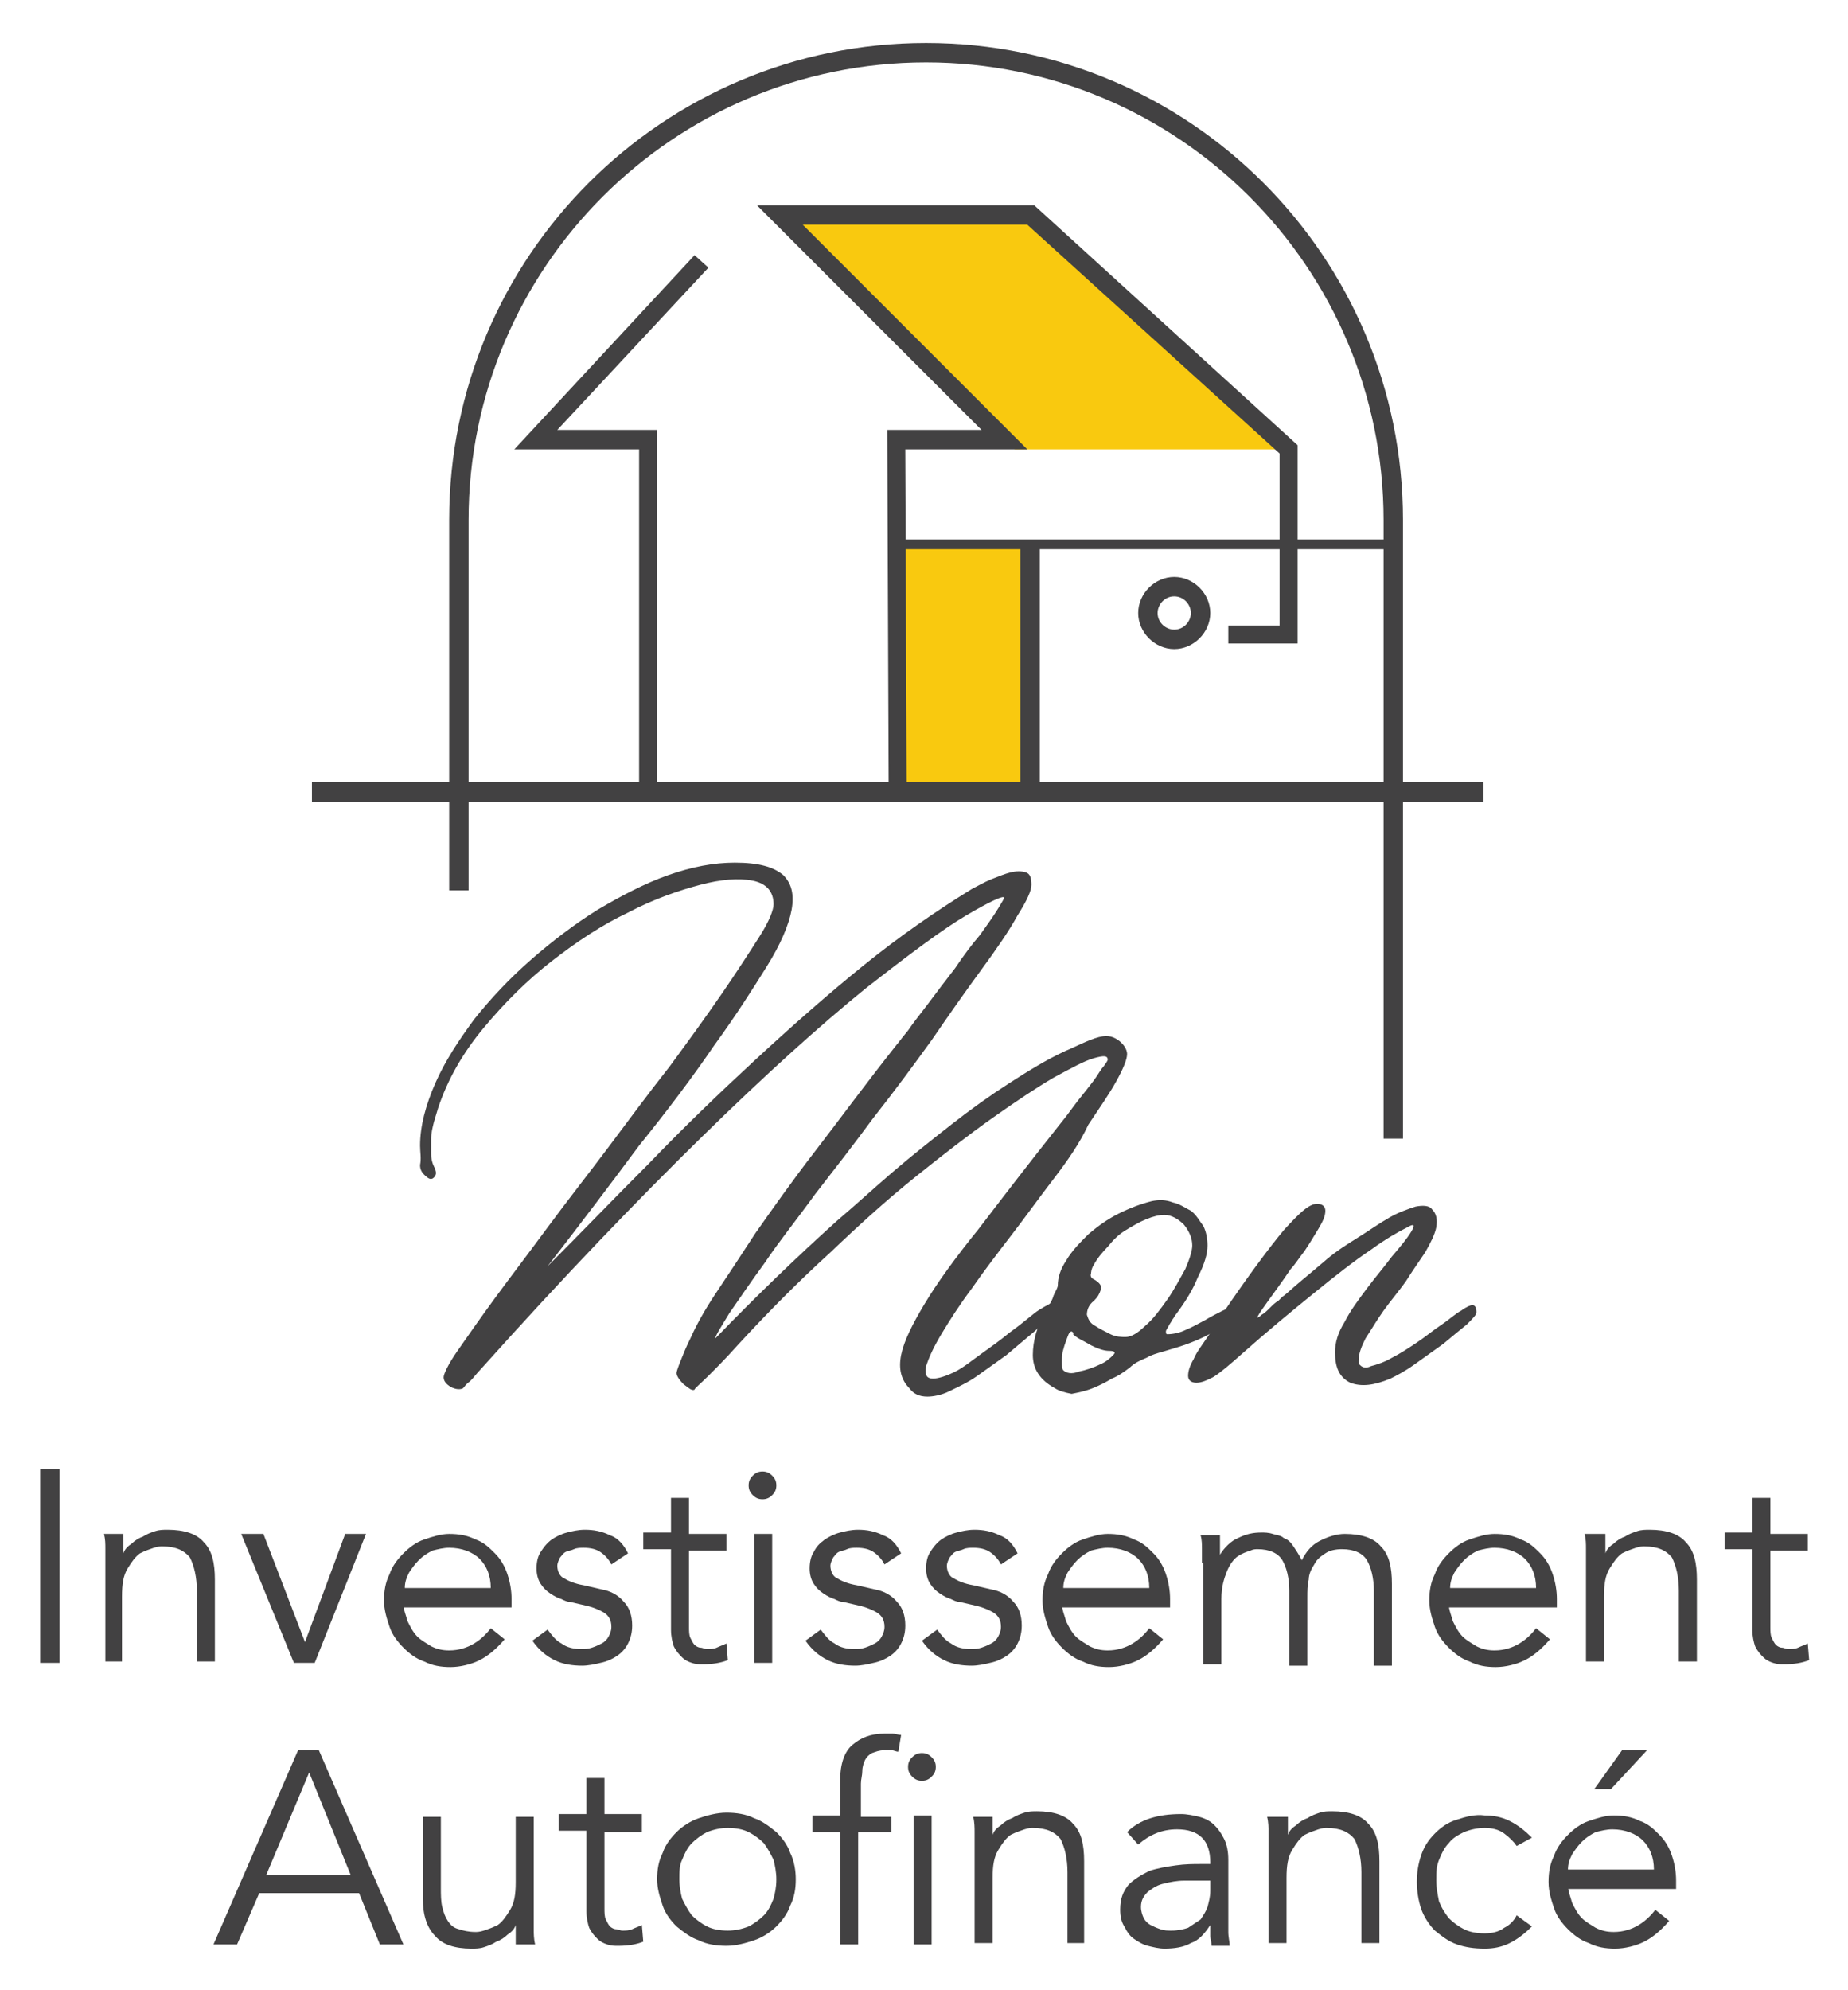 <svg xmlns="http://www.w3.org/2000/svg" xmlns:xlink="http://www.w3.org/1999/xlink" id="Calque_1" x="0px" y="0px" viewBox="0 0 133.3 143.5" style="enable-background:new 0 0 133.3 143.5;" xml:space="preserve"><style type="text/css">	.st0{fill:none;stroke:#1E1E1C;stroke-width:1.352;stroke-miterlimit:10;}	.st1{fill:#424142;}	.st2{fill:#F9C90F;}</style><g>	<path class="st0" d="M32.4,71.2"></path>	<g>		<g>			<path class="st1" d="M30.3,82.6c0-1.4,0.4-2.9,1.1-4.5c0.7-1.6,1.7-3.1,2.8-4.6c1.2-1.5,2.5-2.9,4.1-4.3c1.6-1.4,3.2-2.6,4.8-3.6    c1.7-1,3.4-1.9,5.1-2.5c1.7-0.6,3.3-0.9,4.8-0.9c1.7,0,2.8,0.3,3.5,0.9c0.6,0.6,0.8,1.4,0.6,2.5c-0.2,1.1-0.8,2.5-1.8,4.1    c-1,1.6-2.2,3.5-3.8,5.7c-1.5,2.2-3.3,4.6-5.4,7.2c-2,2.7-4.2,5.6-6.6,8.7c2.4-2.4,4.8-4.9,7.3-7.4c2.5-2.6,5.1-5.1,7.7-7.5    c2.6-2.4,5.2-4.7,7.8-6.8c2.6-2.1,5.2-3.9,7.8-5.5c0.4-0.2,0.9-0.5,1.4-0.7c0.5-0.2,1-0.4,1.4-0.5c0.4-0.1,0.8-0.1,1.1,0    c0.3,0.1,0.4,0.4,0.4,0.9c0,0.4-0.3,1.1-1,2.2c-0.6,1.1-1.5,2.4-2.6,3.9c-1.1,1.5-2.3,3.2-3.6,5.1c-1.3,1.8-2.7,3.7-4.2,5.6    c-1.4,1.9-2.8,3.7-4.2,5.5c-1.3,1.8-2.6,3.4-3.6,4.9c-1.1,1.5-1.9,2.7-2.6,3.7c-0.6,1-1,1.6-1,1.8c2.9-3,5.8-5.8,8.8-8.5    c1.3-1.1,2.6-2.3,4-3.5c1.4-1.2,2.8-2.3,4.2-3.4c1.4-1.1,2.8-2.1,4.2-3c1.4-0.9,2.7-1.7,4-2.3c0.7-0.3,1.3-0.6,1.8-0.8    c0.5-0.2,0.9-0.3,1.2-0.3c0.4,0,0.8,0.2,1.1,0.5c0.3,0.3,0.4,0.6,0.4,0.8c0,0.4-0.3,1.1-0.8,2c-0.5,0.9-1.2,1.9-2,3.1    C77.9,82.4,77,83.7,76,85c-1,1.3-2,2.7-3,4c-1,1.3-2,2.6-2.9,3.9c-0.9,1.2-1.6,2.3-2.2,3.3c-0.6,1-0.9,1.7-1.1,2.3    c-0.1,0.6,0,0.9,0.5,0.9c0.4,0,1-0.2,1.6-0.5c0.6-0.3,1.2-0.8,1.9-1.3c0.7-0.5,1.4-1,2-1.5c0.7-0.5,1.3-1,1.8-1.4    c0.5-0.4,1-0.6,1.3-0.8c0.3-0.1,0.5-0.1,0.5,0.3c0,0.1-0.2,0.3-0.5,0.6c-0.4,0.3-0.8,0.8-1.4,1.3c-0.6,0.5-1.2,1-1.9,1.6    c-0.7,0.5-1.4,1-2.1,1.5c-0.7,0.5-1.4,0.8-2,1.1c-0.6,0.3-1.2,0.4-1.6,0.4c-0.6,0-1-0.2-1.3-0.6c-0.6-0.6-0.8-1.4-0.6-2.4    c0.2-1,0.8-2.2,1.7-3.7c0.9-1.5,2.2-3.3,3.9-5.4c1.6-2.1,3.6-4.7,5.9-7.6c0.5-0.6,0.9-1.2,1.3-1.7c0.4-0.5,0.8-1,1.1-1.4    c0.3-0.4,0.5-0.8,0.7-1c0.2-0.3,0.3-0.4,0.3-0.5c0-0.3-0.3-0.3-1-0.1c-0.7,0.2-1.6,0.7-2.9,1.4c-1.2,0.7-2.7,1.7-4.4,2.9    c-1.7,1.2-3.5,2.6-5.5,4.2c-2,1.6-4,3.4-6.2,5.5c-2.2,2-4.4,4.2-6.7,6.7c-0.8,0.9-1.5,1.6-2.1,2.2c-0.6,0.6-1,0.9-1,1    c-0.2,0.1-0.4-0.1-0.8-0.4c-0.3-0.3-0.5-0.6-0.5-0.8c0-0.1,0.1-0.4,0.3-0.9c0.2-0.5,0.4-1,0.7-1.6c0.4-0.9,1-2,1.8-3.2    c0.8-1.2,1.8-2.7,2.9-4.4c1.2-1.7,2.6-3.7,4.3-5.9c1.7-2.2,3.6-4.8,5.9-7.7c0.1-0.1,0.3-0.4,0.8-1c0.4-0.6,0.9-1.2,1.5-2    c0.6-0.8,1.2-1.6,1.9-2.5c0.6-0.9,1.2-1.7,1.8-2.4c0.5-0.7,1-1.4,1.3-1.9c0.3-0.5,0.5-0.8,0.4-0.8c-0.1-0.1-1,0.3-2.7,1.3    c-1.7,1-4.1,2.8-7.3,5.3c-3.2,2.6-7.1,6.1-11.7,10.6c-4.6,4.5-10,10.1-16,16.8c-0.3,0.3-0.5,0.6-0.8,0.9    c-0.3,0.2-0.4,0.4-0.5,0.5c-0.2,0.1-0.5,0.1-0.9-0.1c-0.3-0.2-0.5-0.4-0.5-0.7c0-0.2,0.3-0.9,1-1.9c0.7-1,1.6-2.3,2.7-3.8    c1.1-1.5,2.4-3.2,3.8-5.1c1.4-1.9,2.9-3.8,4.4-5.8c1.5-2,2.9-3.9,4.4-5.8c1.4-1.9,2.7-3.7,3.8-5.3c1.1-1.6,2-3,2.7-4.1    c0.7-1.1,1-1.9,1-2.3c0-0.9-0.5-1.5-1.5-1.7c-1-0.2-2.3-0.1-3.8,0.3c-1.5,0.4-3.3,1-5.2,2c-1.9,0.9-3.7,2.1-5.5,3.5    c-1.8,1.4-3.4,3-4.9,4.8c-1.5,1.8-2.6,3.7-3.3,5.8c-0.1,0.3-0.2,0.7-0.3,1c-0.1,0.4-0.2,0.8-0.2,1.2c0,0.4,0,0.8,0,1.1    c0,0.4,0.1,0.7,0.2,0.9c0.2,0.4,0.2,0.6,0,0.8c-0.2,0.2-0.4,0.1-0.7-0.2c-0.2-0.2-0.3-0.4-0.3-0.7C30.4,83.5,30.3,83.1,30.3,82.6    z"></path>			<path class="st1" d="M76.1,100.1c-1.1-0.6-1.6-1.4-1.6-2.4c0-1,0.3-2.1,0.9-3.1c0.2-0.4,0.5-0.8,0.6-1.2c0.2-0.4,0.3-0.6,0.3-0.7    c0-0.6,0.2-1.2,0.6-1.8c0.4-0.7,1-1.3,1.6-1.9c0.7-0.6,1.4-1.1,2.2-1.5c0.8-0.4,1.6-0.7,2.4-0.9c0.5-0.1,1-0.1,1.5,0.1    c0.5,0.1,0.9,0.4,1.3,0.6c0.4,0.3,0.6,0.7,0.9,1.1c0.2,0.4,0.3,0.9,0.3,1.4c0,0.6-0.2,1.3-0.7,2.3c-0.4,1-1,1.9-1.6,2.7    c-0.1,0.1-0.1,0.2-0.2,0.3c-0.1,0.2-0.2,0.3-0.3,0.5c-0.1,0.2-0.2,0.3-0.2,0.4c0,0.1,0,0.2,0.1,0.2c0.4,0,0.9-0.1,1.3-0.3    c0.5-0.2,1-0.5,1.4-0.7c0.5-0.3,0.9-0.5,1.3-0.7c0.4-0.2,0.7-0.3,0.9-0.3h0c0.2,0.2,0.2,0.4,0,0.6c-0.2,0.3-0.5,0.6-1,0.9    c-0.5,0.3-1,0.6-1.7,0.9s-1.3,0.5-2,0.7c-0.6,0.2-1.2,0.3-1.7,0.6c-0.5,0.2-0.9,0.4-1.2,0.7c-0.4,0.3-0.8,0.6-1.3,0.8    c-0.5,0.3-0.9,0.5-1.4,0.7c-0.5,0.2-1,0.3-1.5,0.4C76.8,100.4,76.4,100.3,76.1,100.1z M77.3,96c-0.1,0-0.2,0.1-0.3,0.4    c-0.1,0.3-0.2,0.5-0.3,0.9c-0.1,0.3-0.1,0.6-0.1,0.9c0,0.3,0,0.5,0.1,0.6c0.2,0.2,0.6,0.3,1.1,0.1c0.5-0.1,1.1-0.3,1.5-0.5    c0.5-0.2,0.8-0.5,1-0.7c0.2-0.2,0.1-0.3-0.3-0.3c-0.3,0-0.7-0.1-1.3-0.4c-0.5-0.3-1-0.5-1.3-0.8C77.5,96.1,77.3,96,77.3,96z     M79,92.3c0.3,0.2,0.5,0.4,0.4,0.7c-0.1,0.3-0.2,0.5-0.5,0.8c-0.4,0.3-0.5,0.7-0.5,1c0.1,0.3,0.2,0.6,0.6,0.8    c0.3,0.2,0.7,0.4,1.1,0.6c0.4,0.2,0.8,0.2,1.1,0.2c0.4,0,0.9-0.3,1.4-0.8c0.6-0.5,1.1-1.2,1.6-1.9c0.5-0.7,0.9-1.5,1.3-2.2    c0.3-0.7,0.5-1.3,0.5-1.7c0-0.5-0.2-1-0.6-1.5c-0.4-0.4-0.9-0.7-1.4-0.7c-0.4,0-0.8,0.1-1.3,0.3c-0.5,0.2-1,0.5-1.5,0.8    c-0.5,0.3-0.9,0.7-1.3,1.2c-0.4,0.4-0.8,0.9-1,1.3c-0.2,0.3-0.2,0.6-0.2,0.6C78.6,92.1,78.8,92.2,79,92.3z"></path>			<path class="st1" d="M86.3,99.7c-0.4,0-0.6-0.2-0.6-0.5c0-0.3,0.1-0.7,0.4-1.2c0.2-0.5,0.6-1,1-1.6c0.4-0.6,0.8-1.1,1.1-1.7    c1.9-2.8,3.4-4.8,4.4-6c1.1-1.2,1.8-1.9,2.4-1.9c0.4,0,0.6,0.2,0.6,0.5c0,0.4-0.2,0.8-0.5,1.3c-0.3,0.5-0.6,1-1,1.6    c-0.4,0.5-0.7,1-1,1.3c-0.6,0.9-1.2,1.7-1.7,2.4c-0.5,0.7-0.7,1-0.7,1.1c0,0,0.1,0,0.3-0.2c0.2-0.1,0.4-0.3,0.6-0.5    c0.2-0.2,0.4-0.4,0.6-0.5c0.2-0.2,0.3-0.3,0.3-0.3c0.3-0.2,0.7-0.6,1.3-1.1c0.6-0.5,1.2-1,1.9-1.6c0.7-0.6,1.5-1.1,2.3-1.6    c0.8-0.5,1.5-1,2.2-1.4c0.7-0.4,1.3-0.6,1.9-0.8c0.5-0.1,1-0.1,1.2,0.2c0.3,0.3,0.4,0.7,0.3,1.3c-0.1,0.5-0.4,1.1-0.8,1.8    c-0.4,0.6-0.9,1.3-1.4,2.1c-0.5,0.7-1.1,1.4-1.6,2.1c-0.5,0.7-0.9,1.4-1.3,2c-0.3,0.6-0.5,1.1-0.5,1.6c0,0,0,0.1,0,0.1    c0,0,0,0,0,0.1c0.2,0.3,0.5,0.4,0.9,0.2c0.4-0.1,1-0.3,1.5-0.6c0.6-0.3,1.2-0.7,1.8-1.1c0.6-0.4,1.2-0.9,1.8-1.3    c0.6-0.4,1-0.8,1.4-1c0.4-0.3,0.7-0.4,0.8-0.4c0.2,0,0.3,0.2,0.3,0.5c0,0.2-0.2,0.4-0.7,0.9c-0.5,0.4-1.1,0.9-1.7,1.4    c-0.7,0.5-1.4,1-2.1,1.5c-0.7,0.5-1.3,0.8-1.7,1c-1.2,0.5-2.1,0.6-2.9,0.3c-0.8-0.4-1.1-1.1-1.1-2.2c0-0.7,0.2-1.4,0.7-2.2    c0.4-0.8,1-1.6,1.6-2.4c0.6-0.8,1.2-1.5,1.8-2.3c0.6-0.7,1.1-1.3,1.4-1.8c0.3-0.5,0.2-0.6-0.3-0.3c-0.6,0.3-1.5,0.8-2.6,1.6    c-1.2,0.8-2.6,1.9-4.2,3.2c-1.6,1.3-3.3,2.7-5.1,4.3c-0.9,0.8-1.6,1.4-2.1,1.7C87.1,99.5,86.7,99.7,86.3,99.7z"></path>		</g>	</g>	<g>		<path class="st1" d="M4.3,119.9H2.9v-14h1.4V119.9z"></path>		<path class="st1" d="M8.9,110.6c0,0.2,0,0.5,0,0.7c0,0.2,0,0.5,0,0.7h0c0.1-0.3,0.3-0.5,0.6-0.7c0.2-0.2,0.5-0.4,0.8-0.5   c0.3-0.2,0.6-0.3,0.9-0.4c0.3-0.1,0.6-0.1,0.9-0.1c1.2,0,2.1,0.3,2.6,0.9c0.6,0.6,0.8,1.5,0.8,2.7v5.9h-1.3v-5.1   c0-1-0.2-1.8-0.5-2.4c-0.4-0.5-1-0.8-2-0.8c-0.1,0-0.3,0-0.6,0.1c-0.3,0.1-0.6,0.2-1,0.4c-0.3,0.2-0.6,0.6-0.9,1.1   c-0.3,0.5-0.4,1.1-0.4,2v4.7H7.6v-7.2c0-0.3,0-0.6,0-0.9c0-0.4,0-0.7-0.1-1.1H8.9z"></path>		<path class="st1" d="M22.7,119.9h-1.5l-3.8-9.3H19l3,7.8h0l2.9-7.8h1.5L22.7,119.9z"></path>		<path class="st1" d="M29.1,115.6c0,0.5,0.2,0.9,0.3,1.3c0.2,0.4,0.4,0.8,0.7,1.1s0.7,0.5,1,0.7c0.4,0.2,0.8,0.3,1.3,0.3   c0.7,0,1.3-0.2,1.8-0.5c0.5-0.3,0.9-0.7,1.2-1.1l1,0.8c-0.6,0.7-1.2,1.2-1.8,1.5s-1.4,0.5-2.1,0.5c-0.7,0-1.3-0.1-1.9-0.4   c-0.6-0.2-1.1-0.6-1.5-1c-0.4-0.4-0.8-0.9-1-1.5c-0.2-0.6-0.4-1.2-0.4-1.9c0-0.7,0.1-1.3,0.4-1.9c0.2-0.6,0.6-1.1,1-1.5   c0.4-0.4,0.9-0.8,1.5-1c0.6-0.2,1.2-0.4,1.8-0.4c0.7,0,1.3,0.1,1.9,0.4c0.6,0.2,1,0.6,1.4,1c0.4,0.4,0.7,0.9,0.9,1.5   c0.2,0.6,0.3,1.2,0.3,1.8v0.6H29.1z M35.4,114.5c0-0.9-0.3-1.6-0.8-2.1c-0.5-0.5-1.3-0.8-2.2-0.8c-0.4,0-0.8,0.1-1.2,0.2   c-0.4,0.2-0.7,0.4-1,0.7s-0.5,0.6-0.7,0.9c-0.2,0.4-0.3,0.7-0.3,1.1H35.4z"></path>		<path class="st1" d="M44.1,112.8c-0.2-0.4-0.5-0.7-0.8-0.9c-0.3-0.2-0.7-0.3-1.2-0.3c-0.2,0-0.5,0-0.7,0.1   c-0.2,0.1-0.4,0.1-0.6,0.2c-0.2,0.1-0.3,0.3-0.4,0.4c-0.1,0.2-0.2,0.4-0.2,0.6c0,0.4,0.2,0.8,0.5,0.9c0.3,0.2,0.8,0.4,1.4,0.5   l1.3,0.3c0.6,0.1,1.2,0.4,1.6,0.9c0.4,0.4,0.6,1,0.6,1.7c0,0.5-0.1,0.9-0.3,1.3c-0.2,0.4-0.5,0.7-0.8,0.9   c-0.3,0.2-0.7,0.4-1.2,0.5c-0.4,0.1-0.9,0.2-1.3,0.2c-0.7,0-1.4-0.1-2-0.4s-1.1-0.7-1.6-1.4l1.1-0.8c0.3,0.4,0.6,0.8,1,1   c0.4,0.3,0.9,0.4,1.4,0.4c0.3,0,0.5,0,0.8-0.1c0.3-0.1,0.5-0.2,0.7-0.3c0.2-0.1,0.4-0.3,0.5-0.5s0.2-0.4,0.2-0.7   c0-0.5-0.2-0.8-0.5-1c-0.3-0.2-0.8-0.4-1.2-0.5l-1.3-0.3c-0.2,0-0.4-0.1-0.6-0.2c-0.3-0.1-0.5-0.2-0.8-0.4   c-0.3-0.2-0.5-0.4-0.7-0.7c-0.2-0.3-0.3-0.7-0.3-1.1c0-0.5,0.1-0.9,0.3-1.2s0.4-0.6,0.8-0.9c0.3-0.2,0.7-0.4,1.1-0.5   c0.4-0.1,0.8-0.2,1.3-0.2c0.6,0,1.2,0.1,1.8,0.4c0.6,0.2,1,0.7,1.3,1.3L44.1,112.8z"></path>		<path class="st1" d="M52.4,111.8h-2.7v5.5c0,0.3,0,0.6,0.1,0.8c0.1,0.2,0.2,0.4,0.3,0.5c0.1,0.1,0.3,0.2,0.4,0.2   c0.2,0,0.3,0.1,0.5,0.1c0.2,0,0.5,0,0.7-0.1c0.2-0.1,0.5-0.2,0.7-0.3l0.1,1.2c-0.5,0.2-1.1,0.3-1.8,0.3c-0.3,0-0.5,0-0.8-0.1   c-0.3-0.1-0.5-0.2-0.7-0.4c-0.2-0.2-0.4-0.4-0.6-0.8c-0.1-0.3-0.2-0.7-0.2-1.2v-5.8h-2v-1.2h2V108h1.3v2.6h2.7V111.8z"></path>		<path class="st1" d="M56,107.1c0,0.3-0.1,0.5-0.3,0.7c-0.2,0.2-0.4,0.3-0.7,0.3s-0.5-0.1-0.7-0.3c-0.2-0.2-0.3-0.4-0.3-0.7   c0-0.3,0.1-0.5,0.3-0.7c0.2-0.2,0.4-0.3,0.7-0.3s0.5,0.1,0.7,0.3C55.9,106.6,56,106.8,56,107.1z M55.7,119.9h-1.3v-9.3h1.3V119.9z   "></path>		<path class="st1" d="M63.8,112.8c-0.2-0.4-0.5-0.7-0.8-0.9c-0.3-0.2-0.7-0.3-1.2-0.3c-0.2,0-0.5,0-0.7,0.1   c-0.2,0.1-0.4,0.1-0.6,0.2c-0.2,0.1-0.3,0.3-0.4,0.4c-0.1,0.2-0.2,0.4-0.2,0.6c0,0.4,0.2,0.8,0.5,0.9c0.3,0.2,0.8,0.4,1.4,0.5   l1.3,0.3c0.6,0.1,1.2,0.4,1.6,0.9c0.4,0.4,0.6,1,0.6,1.7c0,0.5-0.1,0.9-0.3,1.3c-0.2,0.4-0.5,0.7-0.8,0.9   c-0.3,0.2-0.7,0.4-1.2,0.5c-0.4,0.1-0.9,0.2-1.3,0.2c-0.7,0-1.4-0.1-2-0.4s-1.1-0.7-1.6-1.4l1.1-0.8c0.3,0.4,0.6,0.8,1,1   c0.4,0.3,0.9,0.4,1.4,0.4c0.3,0,0.5,0,0.8-0.1c0.3-0.1,0.5-0.2,0.7-0.3c0.2-0.1,0.4-0.3,0.5-0.5s0.2-0.4,0.2-0.7   c0-0.5-0.2-0.8-0.5-1c-0.3-0.2-0.8-0.4-1.2-0.5l-1.3-0.3c-0.2,0-0.4-0.1-0.6-0.2c-0.3-0.1-0.5-0.2-0.8-0.4   c-0.3-0.2-0.5-0.4-0.7-0.7c-0.2-0.3-0.3-0.7-0.3-1.1c0-0.5,0.1-0.9,0.3-1.2c0.2-0.4,0.4-0.6,0.8-0.9c0.3-0.2,0.7-0.4,1.1-0.5   c0.4-0.1,0.8-0.2,1.3-0.2c0.6,0,1.2,0.1,1.8,0.4c0.6,0.2,1,0.7,1.3,1.3L63.8,112.8z"></path>		<path class="st1" d="M72.2,112.8c-0.2-0.4-0.5-0.7-0.8-0.9c-0.3-0.2-0.7-0.3-1.2-0.3c-0.2,0-0.5,0-0.7,0.1   c-0.2,0.1-0.4,0.1-0.6,0.2c-0.2,0.1-0.3,0.3-0.4,0.4c-0.1,0.2-0.2,0.4-0.2,0.6c0,0.4,0.2,0.8,0.5,0.9c0.3,0.2,0.8,0.4,1.4,0.5   l1.3,0.3c0.6,0.1,1.2,0.4,1.6,0.9c0.4,0.4,0.6,1,0.6,1.7c0,0.5-0.1,0.9-0.3,1.3c-0.2,0.4-0.5,0.7-0.8,0.9   c-0.3,0.2-0.7,0.4-1.2,0.5c-0.4,0.1-0.9,0.2-1.3,0.2c-0.7,0-1.4-0.1-2-0.4c-0.6-0.3-1.1-0.7-1.6-1.4l1.1-0.8c0.3,0.4,0.6,0.8,1,1   c0.4,0.3,0.9,0.4,1.4,0.4c0.3,0,0.5,0,0.8-0.1c0.3-0.1,0.5-0.2,0.7-0.3c0.2-0.1,0.4-0.3,0.5-0.5c0.1-0.2,0.2-0.4,0.2-0.7   c0-0.5-0.2-0.8-0.5-1c-0.3-0.2-0.8-0.4-1.2-0.5l-1.3-0.3c-0.2,0-0.4-0.1-0.6-0.2c-0.3-0.1-0.5-0.2-0.8-0.4   c-0.3-0.2-0.5-0.4-0.7-0.7c-0.2-0.3-0.3-0.7-0.3-1.1c0-0.5,0.1-0.9,0.3-1.2s0.4-0.6,0.8-0.9c0.3-0.2,0.7-0.4,1.1-0.5   c0.4-0.1,0.8-0.2,1.3-0.2c0.6,0,1.2,0.1,1.8,0.4c0.6,0.2,1,0.7,1.3,1.3L72.2,112.8z"></path>		<path class="st1" d="M76.6,115.6c0,0.5,0.2,0.9,0.3,1.3c0.2,0.4,0.4,0.8,0.7,1.1s0.7,0.5,1,0.7c0.4,0.2,0.8,0.3,1.3,0.3   c0.7,0,1.3-0.2,1.8-0.5c0.5-0.3,0.9-0.7,1.2-1.1l1,0.8c-0.6,0.7-1.2,1.2-1.8,1.5s-1.4,0.5-2.1,0.5c-0.7,0-1.3-0.1-1.9-0.4   c-0.6-0.2-1.1-0.6-1.5-1c-0.4-0.4-0.8-0.9-1-1.5c-0.2-0.6-0.4-1.2-0.4-1.9c0-0.7,0.1-1.3,0.4-1.9c0.2-0.6,0.6-1.1,1-1.5   c0.4-0.4,0.9-0.8,1.5-1c0.6-0.2,1.2-0.4,1.8-0.4c0.7,0,1.3,0.1,1.9,0.4c0.6,0.2,1,0.6,1.4,1c0.4,0.4,0.7,0.9,0.9,1.5   c0.2,0.6,0.3,1.2,0.3,1.8v0.6H76.6z M82.9,114.5c0-0.9-0.3-1.6-0.8-2.1c-0.5-0.5-1.3-0.8-2.2-0.8c-0.4,0-0.8,0.1-1.2,0.2   c-0.4,0.2-0.7,0.4-1,0.7c-0.3,0.3-0.5,0.6-0.7,0.9c-0.2,0.4-0.3,0.7-0.3,1.1H82.9z"></path>		<path class="st1" d="M86.7,112.7c0-0.3,0-0.7,0-1c0-0.3,0-0.7-0.1-1H88v1.4h0c0.3-0.5,0.8-1,1.3-1.2c0.6-0.3,1.1-0.4,1.7-0.4   c0.2,0,0.5,0,0.8,0.1c0.3,0.1,0.6,0.1,0.8,0.3c0.3,0.1,0.5,0.3,0.7,0.6c0.2,0.3,0.4,0.6,0.6,1c0.3-0.6,0.7-1.1,1.3-1.4   c0.6-0.3,1.2-0.5,1.8-0.5c1.2,0,2.1,0.3,2.6,0.9c0.6,0.6,0.8,1.5,0.8,2.7v5.9h-1.3v-5.4c0-0.9-0.2-1.7-0.5-2.2   c-0.3-0.5-0.9-0.8-1.8-0.8c-0.5,0-0.9,0.1-1.2,0.3c-0.3,0.2-0.6,0.4-0.8,0.8c-0.2,0.3-0.4,0.7-0.4,1.1c-0.1,0.4-0.1,0.8-0.1,1.3   v4.9H93v-5.4c0-0.9-0.2-1.7-0.5-2.2c-0.3-0.5-0.9-0.8-1.8-0.8c-0.1,0-0.3,0-0.5,0.1c-0.3,0.1-0.6,0.2-0.9,0.4s-0.6,0.6-0.8,1.1   c-0.2,0.5-0.4,1.1-0.4,2v4.7h-1.3V112.7z"></path>		<path class="st1" d="M104.5,115.6c0,0.5,0.2,0.9,0.3,1.3c0.2,0.4,0.4,0.8,0.7,1.1s0.7,0.5,1,0.7c0.4,0.2,0.8,0.3,1.3,0.3   c0.7,0,1.3-0.2,1.8-0.5c0.5-0.3,0.9-0.7,1.2-1.1l1,0.8c-0.6,0.7-1.2,1.2-1.8,1.5s-1.4,0.5-2.1,0.5c-0.7,0-1.3-0.1-1.9-0.4   c-0.6-0.2-1.1-0.6-1.5-1c-0.4-0.4-0.8-0.9-1-1.5c-0.2-0.6-0.4-1.2-0.4-1.9c0-0.7,0.1-1.3,0.4-1.9c0.2-0.6,0.6-1.1,1-1.5   c0.4-0.4,0.9-0.8,1.5-1c0.6-0.2,1.2-0.4,1.8-0.4c0.7,0,1.3,0.1,1.9,0.4c0.6,0.2,1,0.6,1.4,1c0.4,0.4,0.7,0.9,0.9,1.5   c0.2,0.6,0.3,1.2,0.3,1.8v0.6H104.5z M110.8,114.5c0-0.9-0.3-1.6-0.8-2.1c-0.5-0.5-1.3-0.8-2.2-0.8c-0.4,0-0.8,0.1-1.2,0.2   c-0.4,0.2-0.7,0.4-1,0.7c-0.3,0.3-0.5,0.6-0.7,0.9c-0.2,0.4-0.3,0.7-0.3,1.1H110.8z"></path>		<path class="st1" d="M115.8,110.6c0,0.2,0,0.5,0,0.7c0,0.2,0,0.5,0,0.7h0c0.1-0.3,0.3-0.5,0.6-0.7c0.2-0.2,0.5-0.4,0.8-0.5   c0.3-0.2,0.6-0.3,0.9-0.4c0.3-0.1,0.6-0.1,0.9-0.1c1.2,0,2.1,0.3,2.6,0.9c0.6,0.6,0.8,1.5,0.8,2.7v5.9h-1.3v-5.1   c0-1-0.2-1.8-0.5-2.4c-0.4-0.5-1-0.8-2-0.8c-0.1,0-0.3,0-0.6,0.1c-0.3,0.1-0.6,0.2-1,0.4c-0.3,0.2-0.6,0.6-0.9,1.1s-0.4,1.1-0.4,2   v4.7h-1.3v-7.2c0-0.3,0-0.6,0-0.9c0-0.4,0-0.7-0.1-1.1H115.8z"></path>		<path class="st1" d="M130.4,111.8h-2.7v5.5c0,0.3,0,0.6,0.1,0.8c0.1,0.2,0.2,0.4,0.3,0.5c0.1,0.1,0.3,0.2,0.4,0.2   c0.2,0,0.3,0.1,0.5,0.1c0.2,0,0.5,0,0.7-0.1c0.2-0.1,0.5-0.2,0.7-0.3l0.1,1.2c-0.5,0.2-1.1,0.3-1.8,0.3c-0.3,0-0.5,0-0.8-0.1   c-0.3-0.1-0.5-0.2-0.7-0.4c-0.2-0.2-0.4-0.4-0.6-0.8c-0.1-0.3-0.2-0.7-0.2-1.2v-5.8h-2v-1.2h2V108h1.3v2.6h2.7V111.8z"></path>		<path class="st1" d="M17.1,140.2h-1.7l6.1-14H23l6.1,14h-1.7l-1.5-3.7h-7.2L17.1,140.2z M19.2,135.2h6.1l-3-7.4L19.2,135.2z"></path>		<path class="st1" d="M37.2,140.2c0-0.2,0-0.5,0-0.7s0-0.5,0-0.7h0c-0.1,0.3-0.3,0.5-0.6,0.7c-0.2,0.2-0.5,0.4-0.8,0.5   c-0.3,0.2-0.6,0.3-0.9,0.4c-0.3,0.1-0.6,0.1-0.9,0.1c-1.2,0-2.1-0.3-2.6-0.9c-0.6-0.6-0.9-1.5-0.9-2.7v-5.9h1.3v5.1   c0,0.5,0,1,0.1,1.4c0.1,0.4,0.2,0.7,0.4,1c0.2,0.3,0.4,0.5,0.8,0.6c0.3,0.1,0.7,0.2,1.2,0.2c0.1,0,0.3,0,0.6-0.1   c0.3-0.1,0.6-0.2,1-0.4c0.3-0.2,0.6-0.6,0.9-1.1c0.3-0.5,0.4-1.1,0.4-2v-4.7h1.3v7.2c0,0.3,0,0.6,0,0.9s0,0.7,0.1,1.1H37.2z"></path>		<path class="st1" d="M46.3,132.1h-2.7v5.5c0,0.3,0,0.6,0.1,0.8c0.1,0.2,0.2,0.4,0.3,0.5c0.1,0.1,0.3,0.2,0.4,0.2   c0.2,0,0.3,0.1,0.5,0.1c0.2,0,0.5,0,0.7-0.1c0.2-0.1,0.5-0.2,0.7-0.3l0.1,1.2c-0.5,0.2-1.1,0.3-1.8,0.3c-0.3,0-0.5,0-0.8-0.1   c-0.3-0.1-0.5-0.2-0.7-0.4c-0.2-0.2-0.4-0.4-0.6-0.8c-0.1-0.3-0.2-0.7-0.2-1.2v-5.8h-2v-1.2h2v-2.6h1.3v2.6h2.7V132.1z"></path>		<path class="st1" d="M57.4,135.5c0,0.7-0.1,1.3-0.4,1.9c-0.2,0.6-0.6,1.1-1,1.5c-0.4,0.4-1,0.8-1.6,1c-0.6,0.2-1.3,0.4-2,0.4   c-0.7,0-1.4-0.1-2-0.4c-0.6-0.2-1.1-0.6-1.6-1c-0.4-0.4-0.8-0.9-1-1.5c-0.2-0.6-0.4-1.2-0.4-1.9c0-0.7,0.1-1.3,0.4-1.9   c0.2-0.6,0.6-1.1,1-1.5c0.4-0.4,1-0.8,1.6-1c0.6-0.2,1.3-0.4,2-0.4c0.7,0,1.4,0.1,2,0.4c0.6,0.2,1.1,0.6,1.6,1   c0.4,0.4,0.8,0.9,1,1.5C57.3,134.2,57.4,134.9,57.4,135.5z M56,135.5c0-0.5-0.1-1-0.2-1.4c-0.2-0.4-0.4-0.8-0.7-1.2   c-0.3-0.3-0.7-0.6-1.1-0.8c-0.4-0.2-0.9-0.3-1.5-0.3c-0.5,0-1,0.1-1.5,0.3c-0.4,0.2-0.8,0.5-1.1,0.8c-0.3,0.3-0.5,0.7-0.7,1.2   c-0.2,0.4-0.2,0.9-0.2,1.4s0.1,1,0.2,1.4c0.2,0.4,0.4,0.8,0.7,1.2c0.3,0.3,0.7,0.6,1.1,0.8c0.4,0.2,0.9,0.3,1.5,0.3   c0.5,0,1-0.1,1.5-0.3c0.4-0.2,0.8-0.5,1.1-0.8c0.3-0.3,0.5-0.7,0.7-1.2C55.9,136.5,56,136.1,56,135.5z"></path>		<path class="st1" d="M64.1,132.1h-2.2v8.1h-1.3v-8.1h-2v-1.2h2v-2.5c0-1.2,0.3-2.1,0.9-2.6c0.6-0.5,1.3-0.8,2.3-0.8   c0.2,0,0.4,0,0.6,0c0.2,0,0.4,0.1,0.6,0.1l-0.2,1.2c-0.2,0-0.3-0.1-0.5-0.1c-0.2,0-0.3,0-0.5,0c-0.4,0-0.6,0.1-0.9,0.2   c-0.2,0.1-0.4,0.3-0.5,0.5c-0.1,0.2-0.2,0.5-0.2,0.8c0,0.3-0.1,0.6-0.1,0.9v2.4h2.2V132.1z"></path>		<path class="st1" d="M67.5,127.4c0,0.3-0.1,0.5-0.3,0.7c-0.2,0.2-0.4,0.3-0.7,0.3s-0.5-0.1-0.7-0.3c-0.2-0.2-0.3-0.4-0.3-0.7   c0-0.3,0.1-0.5,0.3-0.7c0.2-0.2,0.4-0.3,0.7-0.3s0.5,0.1,0.7,0.3C67.4,126.9,67.5,127.1,67.5,127.4z M67.2,140.2h-1.3v-9.3h1.3   V140.2z"></path>		<path class="st1" d="M71.6,130.9c0,0.2,0,0.5,0,0.7c0,0.2,0,0.5,0,0.7h0c0.1-0.3,0.3-0.5,0.6-0.7c0.2-0.2,0.5-0.4,0.8-0.5   c0.3-0.2,0.6-0.3,0.9-0.4c0.3-0.1,0.6-0.1,0.9-0.1c1.2,0,2.1,0.3,2.6,0.9c0.6,0.6,0.8,1.5,0.8,2.7v5.9H77v-5.1   c0-1-0.2-1.8-0.5-2.4c-0.4-0.5-1-0.8-2-0.8c-0.1,0-0.3,0-0.6,0.1c-0.3,0.1-0.6,0.2-1,0.4c-0.3,0.2-0.6,0.6-0.9,1.1   c-0.3,0.5-0.4,1.1-0.4,2v4.7h-1.3V133c0-0.3,0-0.6,0-0.9s0-0.7-0.1-1.1H71.6z"></path>		<path class="st1" d="M87.3,134.5v-0.2c0-1.6-0.8-2.4-2.4-2.4c-1.1,0-2,0.4-2.8,1.1l-0.8-0.9c0.9-0.9,2.2-1.3,3.9-1.3   c0.4,0,0.9,0.1,1.3,0.2c0.4,0.1,0.8,0.3,1.1,0.6c0.3,0.3,0.5,0.6,0.7,1c0.2,0.4,0.3,0.9,0.3,1.5v4.1c0,0.4,0,0.7,0,1.1   c0,0.4,0.1,0.7,0.1,1h-1.3c0-0.2-0.1-0.5-0.1-0.7s0-0.5,0-0.8h0c-0.4,0.6-0.8,1.1-1.4,1.3c-0.5,0.3-1.2,0.4-1.9,0.4   c-0.4,0-0.8-0.1-1.2-0.2c-0.4-0.1-0.7-0.3-1-0.5c-0.3-0.2-0.5-0.5-0.7-0.9c-0.2-0.3-0.3-0.7-0.3-1.2c0-0.8,0.2-1.3,0.6-1.8   c0.4-0.4,0.9-0.7,1.5-1c0.6-0.2,1.2-0.3,1.9-0.4s1.3-0.1,1.8-0.1H87.3z M86.6,135.6c-0.3,0-0.7,0-1.2,0c-0.5,0-1,0.1-1.4,0.2   c-0.5,0.1-0.8,0.3-1.2,0.6c-0.3,0.3-0.5,0.6-0.5,1.1c0,0.3,0.1,0.6,0.2,0.8c0.1,0.2,0.3,0.4,0.5,0.5c0.2,0.1,0.4,0.2,0.7,0.3   s0.5,0.1,0.8,0.1c0.5,0,0.9-0.1,1.2-0.2c0.3-0.2,0.6-0.4,0.9-0.6c0.2-0.3,0.4-0.6,0.5-0.9c0.1-0.4,0.2-0.7,0.2-1.2v-0.7H86.6z"></path>		<path class="st1" d="M92.9,130.9c0,0.2,0,0.5,0,0.7c0,0.2,0,0.5,0,0.7h0c0.1-0.3,0.3-0.5,0.6-0.7c0.2-0.2,0.5-0.4,0.8-0.5   c0.3-0.2,0.6-0.3,0.9-0.4c0.3-0.1,0.6-0.1,0.9-0.1c1.2,0,2.1,0.3,2.6,0.9c0.6,0.6,0.8,1.5,0.8,2.7v5.9h-1.3v-5.1   c0-1-0.2-1.8-0.5-2.4c-0.4-0.5-1-0.8-2-0.8c-0.1,0-0.3,0-0.6,0.1c-0.3,0.1-0.6,0.2-1,0.4c-0.3,0.2-0.6,0.6-0.9,1.1   c-0.3,0.5-0.4,1.1-0.4,2v4.7h-1.3V133c0-0.3,0-0.6,0-0.9s0-0.7-0.1-1.1H92.9z"></path>		<path class="st1" d="M109.4,133.1c-0.2-0.3-0.5-0.6-0.9-0.9s-0.9-0.4-1.4-0.4c-0.5,0-1,0.1-1.5,0.3c-0.4,0.2-0.8,0.4-1.1,0.8   c-0.3,0.3-0.5,0.7-0.7,1.2c-0.2,0.5-0.2,0.9-0.2,1.5c0,0.5,0.1,1,0.2,1.5c0.2,0.5,0.4,0.8,0.7,1.2c0.3,0.3,0.7,0.6,1.1,0.8   c0.4,0.2,0.9,0.3,1.5,0.3c0.5,0,1-0.1,1.4-0.4c0.4-0.2,0.7-0.5,0.9-0.9l1.1,0.8c-0.5,0.5-1,0.9-1.6,1.2c-0.6,0.3-1.2,0.4-1.8,0.4   c-0.8,0-1.4-0.1-2-0.3c-0.6-0.2-1.1-0.6-1.6-1c-0.4-0.4-0.8-1-1-1.6c-0.2-0.6-0.3-1.3-0.3-1.9c0-0.7,0.1-1.3,0.3-1.9   c0.2-0.6,0.5-1.1,1-1.6c0.4-0.4,0.9-0.8,1.6-1c0.6-0.2,1.3-0.4,2-0.3c0.6,0,1.2,0.1,1.8,0.4c0.6,0.3,1.1,0.7,1.6,1.2L109.4,133.1z   "></path>		<path class="st1" d="M113.1,135.9c0,0.5,0.2,0.9,0.3,1.3c0.2,0.4,0.4,0.8,0.7,1.1c0.3,0.3,0.7,0.5,1,0.7c0.4,0.2,0.8,0.3,1.3,0.3   c0.7,0,1.3-0.2,1.8-0.5c0.5-0.3,0.9-0.7,1.2-1.1l1,0.8c-0.6,0.7-1.2,1.2-1.8,1.5s-1.4,0.5-2.1,0.5c-0.7,0-1.3-0.1-1.9-0.4   c-0.6-0.2-1.1-0.6-1.5-1c-0.4-0.4-0.8-0.9-1-1.5c-0.2-0.6-0.4-1.2-0.4-1.9c0-0.7,0.1-1.3,0.4-1.9c0.2-0.6,0.6-1.1,1-1.5   c0.4-0.4,0.9-0.8,1.5-1c0.6-0.2,1.2-0.4,1.8-0.4c0.7,0,1.3,0.1,1.9,0.4c0.6,0.2,1,0.6,1.4,1c0.4,0.4,0.7,0.9,0.9,1.5   c0.2,0.6,0.3,1.2,0.3,1.8v0.6H113.1z M119.3,134.8c0-0.9-0.3-1.6-0.8-2.1c-0.5-0.5-1.3-0.8-2.2-0.8c-0.4,0-0.8,0.1-1.2,0.2   c-0.4,0.2-0.7,0.4-1,0.7c-0.3,0.3-0.5,0.6-0.7,0.9c-0.2,0.4-0.3,0.7-0.3,1.1H119.3z M116.2,129H115l2-2.8h1.8L116.2,129z"></path>	</g>	<path class="st0" d="M32.6,71.5"></path>	<g>		<polygon class="st2" points="92.9,32.4 73.2,32.4 56.3,15.5 74.3,15.5   "></polygon>	</g>	<g>		<rect x="65.3" y="39.4" class="st2" width="8.6" height="17.3"></rect>	</g>	<g>		<path class="st1" d="M101.2,82.1h-1.4l0-44.6c0-18.2-14.8-33-33-33c-18.2,0-33,14.8-33,33l0,26.7l-1.4,0l0-26.7   c0-19,15.4-34.4,34.4-34.4s34.4,15.4,34.4,34.4L101.2,82.1z"></path>	</g>	<g>		<polygon class="st1" points="47.4,56.7 46.1,56.7 46.1,32.4 37.1,32.4 50.1,18.4 51.1,19.3 40.2,31 47.4,31   "></polygon>	</g>	<g>		<path class="st1" d="M100.6,37.2"></path>	</g>	<g>		<rect x="73.6" y="39.2" class="st1" width="1.4" height="17.5"></rect>	</g>	<g>		<polygon class="st1" points="64.1,56.6 64,31 70.8,31 54.6,14.8 74.6,14.8 93.6,32.1 93.6,46.4 88.6,46.4 88.6,45.1 92.3,45.1    92.3,32.7 74.1,16.2 57.9,16.2 74.1,32.4 65.3,32.4 65.4,56.6   "></polygon>	</g>	<g>		<path class="st1" d="M84.7,46.8c-1.4,0-2.6-1.2-2.6-2.6s1.2-2.6,2.6-2.6s2.6,1.2,2.6,2.6S86.1,46.8,84.7,46.8z M84.7,43   c-0.7,0-1.2,0.6-1.2,1.2c0,0.7,0.6,1.2,1.2,1.2c0.7,0,1.2-0.6,1.2-1.2C85.9,43.6,85.4,43,84.7,43z"></path>	</g>	<g>		<rect x="65.2" y="38.9" class="st1" width="35.4" height="0.7"></rect>	</g>	<g>		<rect x="22.5" y="56.4" class="st1" width="84.5" height="1.4"></rect>	</g></g><g></g><g></g><g></g><g></g><g></g><g></g></svg>